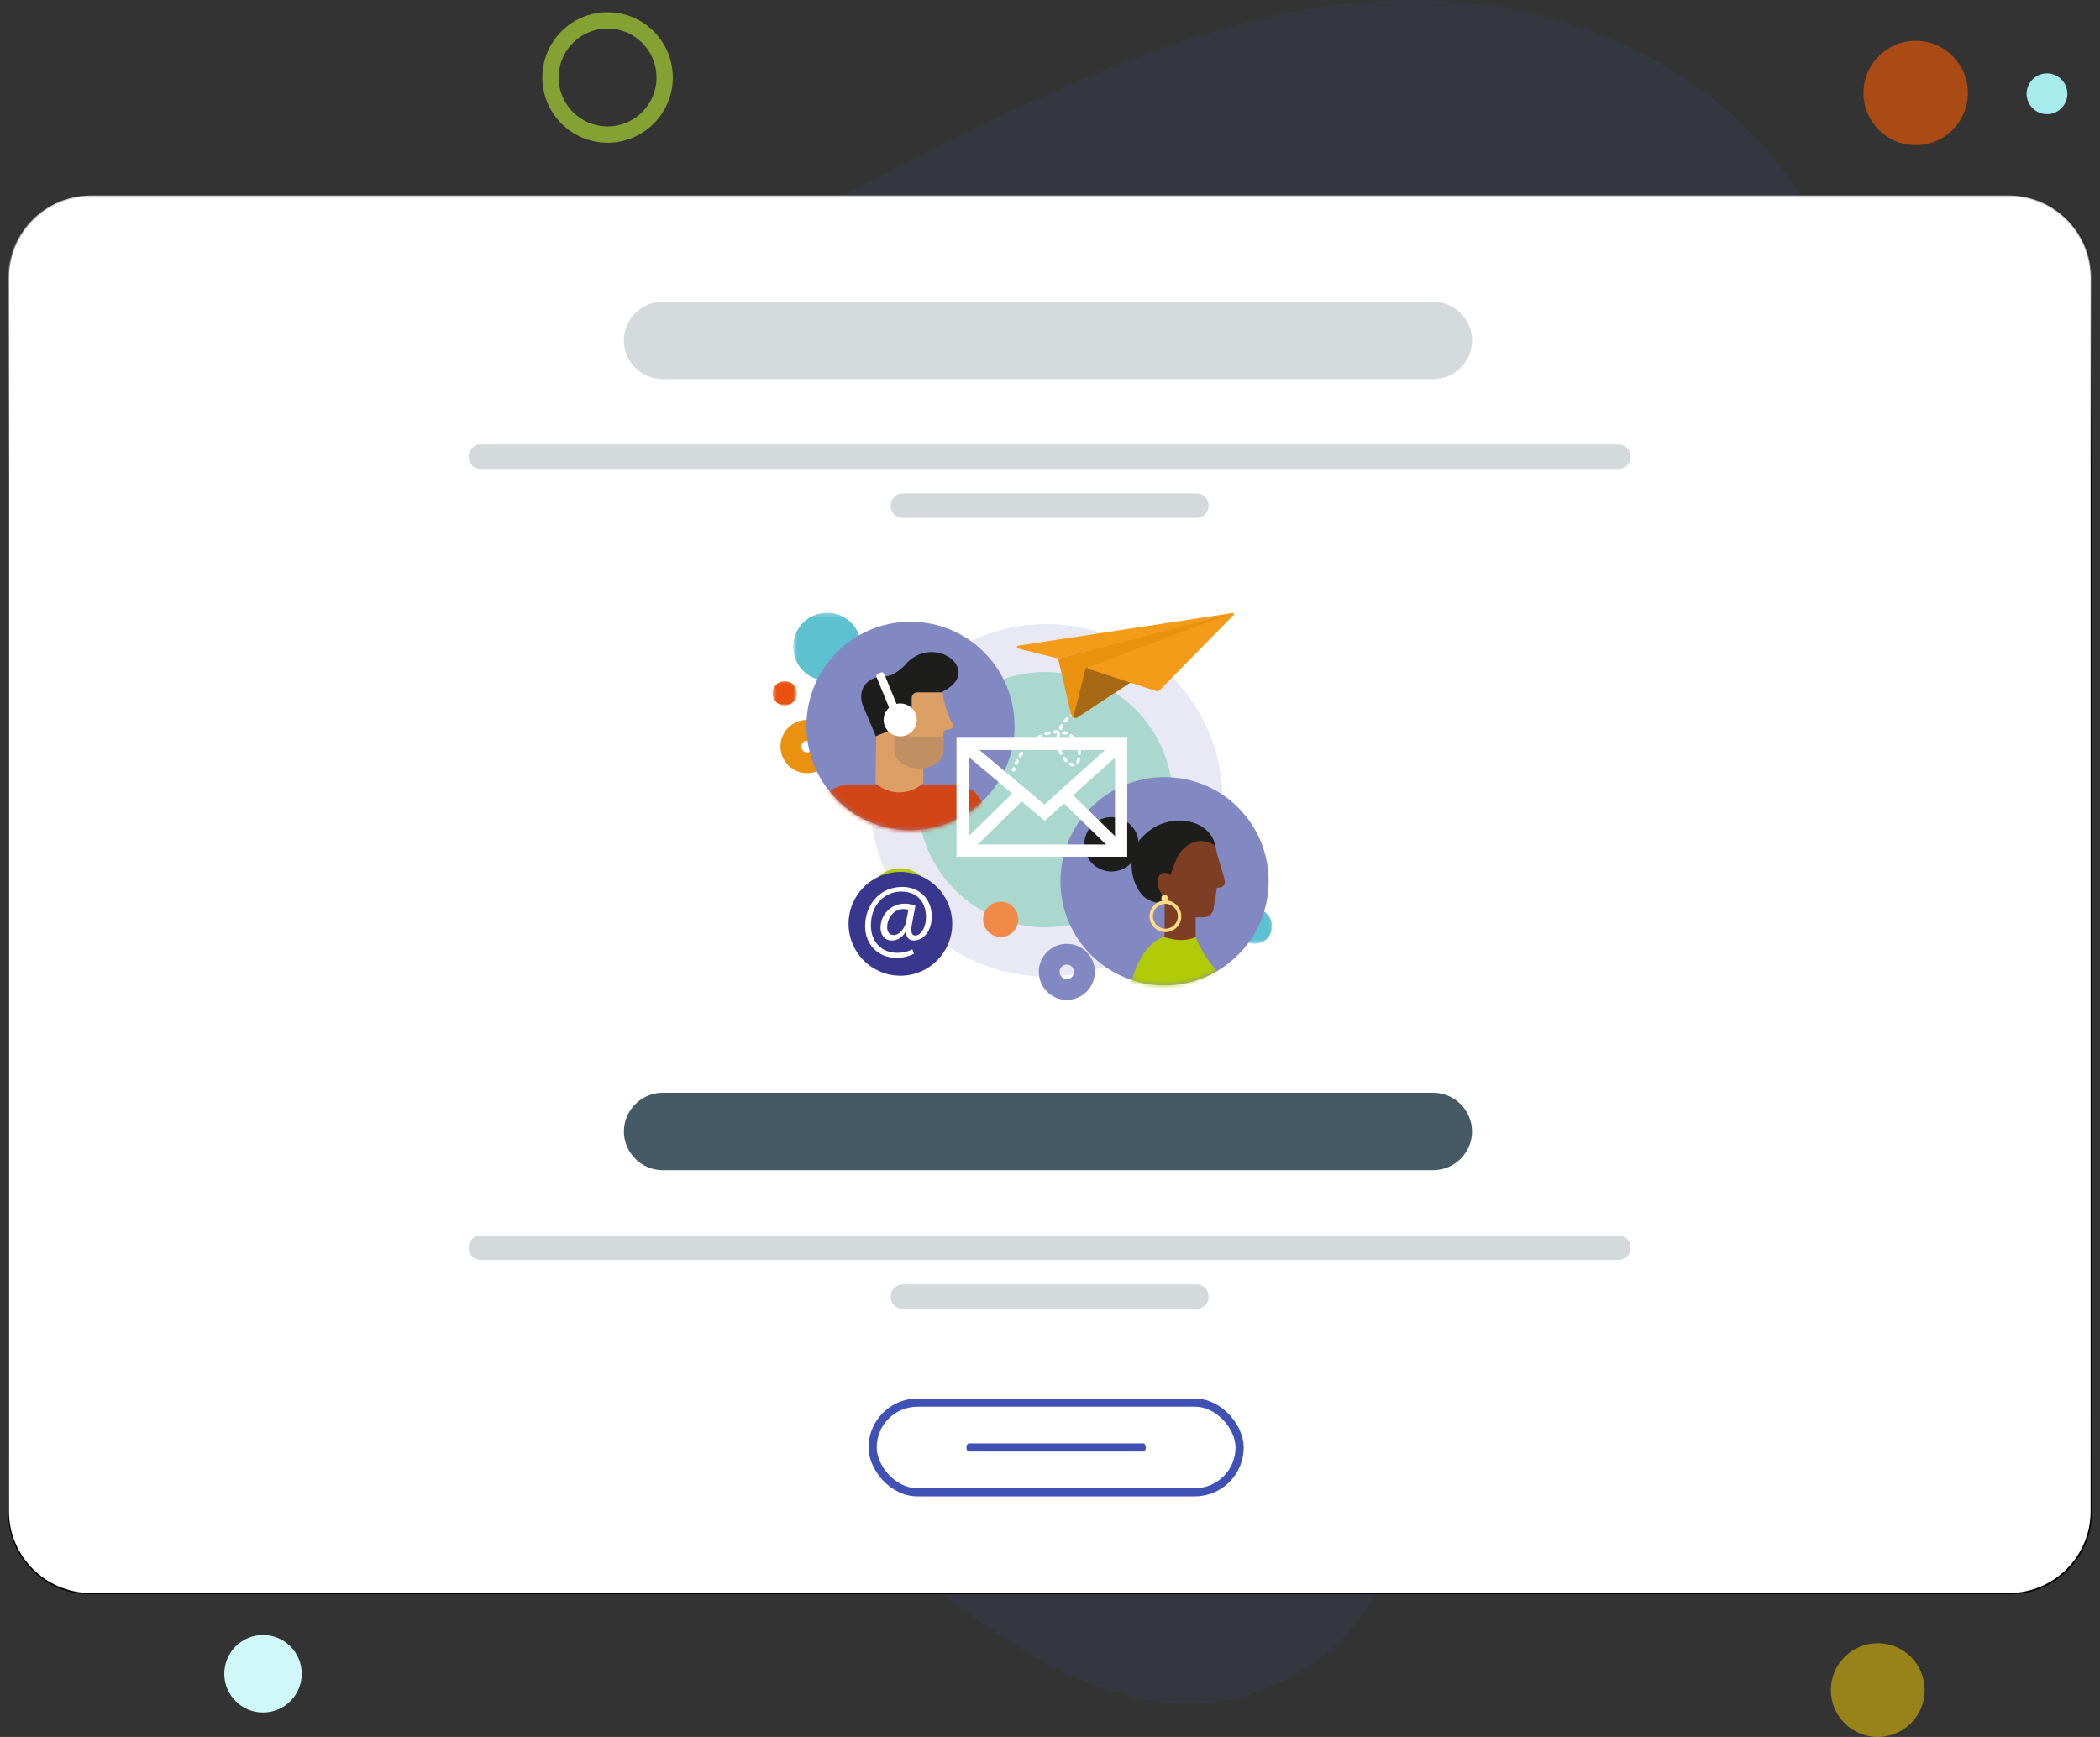 <svg width="515" height="426" viewBox="0 0 515 426" fill="none" xmlns="http://www.w3.org/2000/svg">
<rect x="0" y="0" width="515" height="426" fill="#333333" stroke="none"/>
<g clip-path="url(#clip0_212_11657)">
<path d="M469.8 35.6C476.869 35.6 482.6 29.869 482.6 22.8C482.6 15.731 476.869 10 469.8 10C462.731 10 457 15.731 457 22.8C457 29.869 462.731 35.6 469.8 35.6Z" fill="#FF5B00" fill-opacity="0.584"/>
<path d="M460.5 426C466.851 426 472 420.851 472 414.5C472 408.149 466.851 403 460.5 403C454.149 403 449 408.149 449 414.5C449 420.851 454.149 426 460.5 426Z" fill="#FFD400" fill-opacity="0.496"/>
<path d="M502 28C504.761 28 507 25.761 507 23C507 20.239 504.761 18 502 18C499.239 18 497 20.239 497 23C497 25.761 499.239 28 502 28Z" fill="#A8EBEC"/>
<path d="M149 33C156.732 33 163 26.732 163 19C163 11.268 156.732 5 149 5C141.268 5 135 11.268 135 19C135 26.732 141.268 33 149 33Z" stroke="#C2F033" stroke-opacity="0.578" stroke-width="4"/>
<path d="M64.5 420C69.747 420 74 415.747 74 410.5C74 405.253 69.747 401 64.5 401C59.253 401 55 405.253 55 410.5C55 415.747 59.253 420 64.5 420Z" fill="#D1F8F9"/>
<path opacity="0.1" d="M239.5 31.3L240.9 30.7C274.4 14.5 310.8 -0.5 348.4 -4.95948e-05C386.5 0.4 426.2 18.6 444.2 52.7C461.4 85.4 456.1 126.1 441.5 160.2C426.9 194.3 404.5 224 386.6 256.3C374 279.2 363.8 303.3 356.1 328.3C348.1 354.3 346.7 390.9 322.6 407.6C278.8 438.1 234.5 393.3 201.7 367.1C139.3 317.4 3.8 269.5 2 173.7C1 120 43.7 85.5 94.5 84.5C148.5 83.2 192.6 54.1 239.5 31.3Z" fill="#3F51B5"/>
<path fill-rule="evenodd" clip-rule="evenodd" d="M22 48H493C504 48 513 57 513 68V371C513 382 504 391 493 391H22C11 391 2 382 2 371V68C2 57 11 48 22 48Z" fill="black"/>
<path fill-rule="evenodd" clip-rule="evenodd" d="M22.2 48.2H492.7C503.7 48.2 512.7 57.2 512.7 68.2V370.7C512.7 381.7 503.7 390.7 492.7 390.7H22.2C11.2 390.7 2.2 381.7 2.2 370.7V68.2C2.2 57.2 11.2 48.2 22.2 48.2Z" fill="white" stroke="url(#paint0_linear_212_11657)" stroke-width="0.5"/>
<path d="M22.2 48.2H492.7C503.7 48.2 512.7 57.2 512.7 68.2V370.7C512.7 381.7 503.7 390.7 492.7 390.7H22.2C11.2 390.7 2.2 381.7 2.2 370.7V68.2C2.2 57.2 11.2 48.2 22.2 48.2Z" stroke="url(#paint1_linear_212_11657)" stroke-width="0.5"/>
<path fill-rule="evenodd" clip-rule="evenodd" d="M256.633 153.059C280.492 153.059 299.833 172.409 299.833 196.277C299.833 220.145 280.492 239.494 256.633 239.494C232.774 239.494 213.433 220.145 213.433 196.277C213.433 172.409 232.774 153.059 256.633 153.059Z" fill="#E9E9F6"/>
<path fill-rule="evenodd" clip-rule="evenodd" d="M256.332 164.812C273.617 164.812 287.629 178.83 287.629 196.122C287.629 213.414 273.617 227.431 256.332 227.431C239.047 227.431 225.035 213.414 225.035 196.122C225.035 178.83 239.047 164.812 256.332 164.812Z" fill="#AAD8CE"/>
<mask id="mask0_212_11657" style="mask-type:alpha" maskUnits="userSpaceOnUse" x="303" y="222" width="9" height="10">
<path d="M303.368 222.881H311.963V231.48H303.368V222.881Z" fill="white"/>
</mask>
<g mask="url(#mask0_212_11657)">
<path fill-rule="evenodd" clip-rule="evenodd" d="M307.666 222.881C310.039 222.881 311.964 224.806 311.964 227.18C311.964 229.555 310.039 231.48 307.666 231.48C305.292 231.48 303.368 229.555 303.368 227.18C303.368 224.806 305.292 222.881 307.666 222.881Z" fill="#5DC1D2"/>
</g>
<path fill-rule="evenodd" clip-rule="evenodd" d="M285.589 190.585C299.686 190.585 311.115 202.018 311.115 216.122C311.115 230.225 299.686 241.658 285.589 241.658C271.492 241.658 260.064 230.225 260.064 216.122C260.064 202.018 271.492 190.585 285.589 190.585Z" fill="#8288C2"/>
<mask id="mask1_212_11657" style="mask-type:alpha" maskUnits="userSpaceOnUse" x="260" y="191" width="51" height="51">
<path d="M260.073 216.41C260.073 230.356 271.378 241.661 285.324 241.661C299.27 241.661 310.576 230.356 310.576 216.41C310.576 202.463 299.27 191.158 285.324 191.158C271.378 191.158 260.073 202.463 260.073 216.41Z" fill="white"/>
</mask>
<g mask="url(#mask1_212_11657)">
<path fill-rule="evenodd" clip-rule="evenodd" d="M279.249 207.045C279.262 210.726 276.287 213.721 272.605 213.733C268.924 213.746 265.929 210.772 265.917 207.09C265.905 203.408 268.879 200.414 272.561 200.401H272.583C276.256 200.401 279.237 203.372 279.249 207.045Z" fill="#1D1E1B"/>
</g>
<mask id="mask2_212_11657" style="mask-type:alpha" maskUnits="userSpaceOnUse" x="260" y="191" width="51" height="51">
<path d="M260.073 216.41C260.073 230.356 271.378 241.661 285.324 241.661C299.27 241.661 310.576 230.356 310.576 216.41C310.576 202.463 299.27 191.158 285.324 191.158C271.378 191.158 260.073 202.463 260.073 216.41Z" fill="white"/>
</mask>
<g mask="url(#mask2_212_11657)">
<path fill-rule="evenodd" clip-rule="evenodd" d="M285.775 221.496C283.519 221.596 281.555 220.941 280.395 219.79C277.259 216.69 275.855 209.216 280.486 204.923C286.317 198.939 296.733 200.595 298.047 207.474C299.08 211.314 288.398 221.383 285.775 221.496Z" fill="#1D1E1B"/>
</g>
<mask id="mask3_212_11657" style="mask-type:alpha" maskUnits="userSpaceOnUse" x="260" y="191" width="51" height="51">
<path d="M260.073 216.41C260.073 230.356 271.378 241.661 285.324 241.661C299.27 241.661 310.576 230.356 310.576 216.41C310.576 202.463 299.27 191.158 285.324 191.158C271.378 191.158 260.073 202.463 260.073 216.41Z" fill="white"/>
</mask>
<g mask="url(#mask3_212_11657)">
<path fill-rule="evenodd" clip-rule="evenodd" d="M302.957 244.257C301.409 240.538 296.503 237.735 293.168 229.755L285.225 229.846C279.809 231.813 277.164 240.226 276.884 244.257H302.957Z" fill="#B1CB08"/>
</g>
<mask id="mask4_212_11657" style="mask-type:alpha" maskUnits="userSpaceOnUse" x="260" y="191" width="51" height="51">
<path d="M260.073 216.41C260.073 230.356 271.378 241.661 285.324 241.661C299.27 241.661 310.576 230.356 310.576 216.41C310.576 202.463 299.27 191.158 285.324 191.158C271.378 191.158 260.073 202.463 260.073 216.41Z" fill="white"/>
</mask>
<g mask="url(#mask4_212_11657)">
<path fill-rule="evenodd" clip-rule="evenodd" d="M300.389 216.238C300.028 214.009 298.484 210.326 298.087 207.46C296.187 206.142 293.227 205.366 290.32 208.074C288.903 209.401 288.009 211.648 287.057 214.591C286.326 214.067 285.536 213.891 284.9 214.207C283.762 214.771 283.546 216.694 284.449 218.499C284.752 219.145 285.152 219.74 285.636 220.264L285.581 229.837C288.194 230.708 290.681 230.897 293.218 229.837V224.976H295.059C295.745 224.984 296.408 224.727 296.909 224.259C297.396 223.795 297.672 223.152 297.672 222.48L298.444 217.709C298.444 217.709 300.471 217.822 300.389 216.238Z" fill="#7D3E24"/>
</g>
<mask id="mask5_212_11657" style="mask-type:alpha" maskUnits="userSpaceOnUse" x="260" y="191" width="51" height="51">
<path d="M260.073 216.41C260.073 230.356 271.378 241.661 285.324 241.661C299.27 241.661 310.576 230.356 310.576 216.41C310.576 202.463 299.27 191.158 285.324 191.158C271.378 191.158 260.073 202.463 260.073 216.41Z" fill="white"/>
</mask>
<g mask="url(#mask5_212_11657)">
<path fill-rule="evenodd" clip-rule="evenodd" d="M285.807 221.668C284.119 221.665 282.75 223.031 282.747 224.719C282.745 226.406 284.11 227.776 285.798 227.779C287.485 227.781 288.856 226.415 288.858 224.728V224.723C288.858 223.037 287.493 221.67 285.807 221.668ZM285.807 228.618C283.655 228.618 281.912 226.874 281.912 224.723C281.912 222.572 283.655 220.828 285.807 220.828C287.958 220.828 289.702 222.572 289.702 224.723C289.699 226.873 287.957 228.616 285.807 228.618Z" fill="#FFDB83"/>
</g>
<mask id="mask6_212_11657" style="mask-type:alpha" maskUnits="userSpaceOnUse" x="260" y="191" width="51" height="51">
<path d="M260.073 216.41C260.073 230.356 271.378 241.661 285.324 241.661C299.27 241.661 310.576 230.356 310.576 216.41C310.576 202.463 299.27 191.158 285.324 191.158C271.378 191.158 260.073 202.463 260.073 216.41Z" fill="white"/>
</mask>
<g mask="url(#mask6_212_11657)">
<path fill-rule="evenodd" clip-rule="evenodd" d="M286.407 220.26C286.407 220.703 286.048 221.063 285.604 221.063C285.16 221.063 284.8 220.703 284.8 220.26C284.8 219.816 285.16 219.456 285.604 219.456H285.608C286.049 219.456 286.407 219.814 286.407 220.255V220.26Z" fill="#FFDB83"/>
</g>
<path fill-rule="evenodd" clip-rule="evenodd" d="M220.719 212.947C225.056 212.947 228.572 216.468 228.572 220.812C228.572 225.155 225.056 228.676 220.719 228.676C216.383 228.676 212.867 225.155 212.867 220.812C212.867 216.468 216.383 212.947 220.719 212.947Z" fill="#B1CB08"/>
<path fill-rule="evenodd" clip-rule="evenodd" d="M245.412 221.145C247.797 221.145 249.73 223.081 249.73 225.47C249.73 227.859 247.797 229.795 245.412 229.795C243.027 229.795 241.093 227.859 241.093 225.47C241.093 223.081 243.027 221.145 245.412 221.145Z" fill="#F18948"/>
<path fill-rule="evenodd" clip-rule="evenodd" d="M261.623 234.034C264.007 234.034 265.941 235.97 265.941 238.359C265.941 240.748 264.007 242.684 261.623 242.684C259.238 242.684 257.304 240.748 257.304 238.359C257.304 235.97 259.238 234.034 261.623 234.034Z" stroke="#8288C2" stroke-width="5.1"/>
<mask id="mask7_212_11657" style="mask-type:alpha" maskUnits="userSpaceOnUse" x="189" y="167" width="7" height="7">
<path d="M189.456 167.041H195.42V173.015H189.456V167.041Z" fill="white"/>
</mask>
<g mask="url(#mask7_212_11657)">
<path fill-rule="evenodd" clip-rule="evenodd" d="M192.438 167.041C194.085 167.041 195.42 168.378 195.42 170.028C195.42 171.677 194.085 173.015 192.438 173.015C190.791 173.015 189.456 171.677 189.456 170.028C189.456 168.378 190.791 167.041 192.438 167.041Z" fill="#E9510E"/>
</g>
<mask id="mask8_212_11657" style="mask-type:alpha" maskUnits="userSpaceOnUse" x="194" y="150" width="18" height="17">
<path d="M194.522 150.269H211.184V166.958H194.522V150.269Z" fill="white"/>
</mask>
<g mask="url(#mask8_212_11657)">
<path fill-rule="evenodd" clip-rule="evenodd" d="M202.853 150.269C207.454 150.269 211.184 154.005 211.184 158.614C211.184 163.222 207.454 166.958 202.853 166.958C198.252 166.958 194.522 163.222 194.522 158.614C194.522 154.005 198.252 150.269 202.853 150.269Z" fill="#5DC1D2"/>
</g>
<path fill-rule="evenodd" clip-rule="evenodd" d="M197.928 179.103C200.125 179.103 201.905 180.886 201.905 183.086C201.905 185.285 200.125 187.068 197.928 187.068C195.732 187.068 193.952 185.285 193.952 183.086C193.952 180.886 195.732 179.103 197.928 179.103Z" stroke="#EA9210" stroke-width="5.1"/>
<path fill-rule="evenodd" clip-rule="evenodd" d="M248.535 189.014H248.494C248.422 188.992 248.381 188.916 248.402 188.843C248.402 188.843 248.403 188.842 248.403 188.84C248.415 188.8 248.435 188.763 248.462 188.731L248.485 188.69C248.484 188.68 248.484 188.671 248.485 188.662C248.474 188.614 248.474 188.564 248.485 188.516C248.498 188.483 248.514 188.451 248.531 188.42C248.573 188.358 248.658 188.339 248.722 188.379C248.786 188.416 248.807 188.497 248.771 188.56C248.768 188.564 248.766 188.567 248.763 188.571V188.598V188.63C248.775 188.679 248.775 188.728 248.763 188.776C248.747 188.815 248.728 188.852 248.704 188.886L248.681 188.927C248.659 188.986 248.598 189.023 248.535 189.014Z" fill="white"/>
<path fill-rule="evenodd" clip-rule="evenodd" d="M248.535 189.014H248.494C248.422 188.992 248.381 188.916 248.402 188.843C248.402 188.843 248.403 188.842 248.403 188.84C248.415 188.8 248.435 188.763 248.462 188.731L248.485 188.69C248.484 188.68 248.484 188.671 248.485 188.662C248.474 188.614 248.474 188.564 248.485 188.516C248.498 188.483 248.514 188.451 248.531 188.42C248.573 188.358 248.658 188.339 248.722 188.379C248.786 188.416 248.807 188.497 248.771 188.56C248.768 188.564 248.766 188.567 248.763 188.571V188.598V188.63C248.775 188.679 248.775 188.728 248.763 188.776C248.747 188.815 248.728 188.852 248.704 188.886L248.681 188.927C248.659 188.986 248.598 189.023 248.535 189.014Z" stroke="white" stroke-width="0.5"/>
<path fill-rule="evenodd" clip-rule="evenodd" d="M261.18 176.993H261.134C261.062 176.967 261.024 176.888 261.048 176.815C261.062 176.78 261.081 176.748 261.103 176.719L261.18 176.646C261.197 176.634 261.213 176.621 261.226 176.605C261.256 176.573 261.291 176.546 261.331 176.527L261.367 176.504C261.379 176.489 261.39 176.474 261.399 176.458C261.418 176.424 261.443 176.393 261.472 176.367V176.326C261.492 176.287 261.518 176.251 261.55 176.221C261.591 176.185 261.641 176.161 261.696 176.152C261.771 176.14 261.842 176.191 261.855 176.267C261.868 176.342 261.817 176.414 261.741 176.426V176.454C261.723 176.491 261.701 176.525 261.673 176.554C261.659 176.569 261.648 176.586 261.641 176.605C261.621 176.634 261.598 176.662 261.572 176.687C261.544 176.718 261.51 176.744 261.472 176.764H261.436L261.367 176.828L261.317 176.874C261.308 176.948 261.241 177.003 261.167 176.997L261.18 176.993ZM260.045 178.779C260.025 178.783 260.005 178.783 259.986 178.779C259.917 178.748 259.885 178.667 259.916 178.598C259.917 178.597 259.917 178.596 259.917 178.596C259.942 178.551 259.976 178.512 260.017 178.482H260.045V178.431C260.058 178.399 260.073 178.367 260.09 178.336V178.285C260.098 178.247 260.112 178.21 260.131 178.176V178.144C260.134 178.094 260.146 178.046 260.168 178.002C260.201 177.954 260.247 177.916 260.3 177.893H260.323C260.395 177.863 260.478 177.897 260.507 177.97C260.531 178.028 260.514 178.095 260.464 178.135H260.423C260.42 178.182 260.408 178.229 260.387 178.272V178.326C260.377 178.361 260.365 178.395 260.35 178.427L260.309 178.509L260.282 178.573C260.258 178.617 260.224 178.655 260.182 178.683C260.164 178.749 260.099 178.792 260.031 178.783L260.045 178.779ZM258.572 179.651C258.495 179.637 258.444 179.563 258.458 179.486C258.469 179.429 258.514 179.383 258.572 179.372H258.622C258.658 179.36 258.694 179.351 258.732 179.345H258.846H258.85H258.887C258.929 179.32 258.975 179.305 259.024 179.299H259.078C259.116 179.295 259.154 179.295 259.192 179.299C259.23 179.294 259.268 179.294 259.306 179.299H259.351C259.428 179.309 259.485 179.377 259.48 179.455C259.468 179.528 259.403 179.581 259.329 179.578H259.247H259.192H259.138C259.101 179.583 259.064 179.583 259.028 179.578H259.005C258.964 179.603 258.917 179.617 258.868 179.619C258.834 179.624 258.798 179.624 258.763 179.619H258.704H258.649H258.563L258.572 179.651ZM261.476 179.907H261.436H261.39L261.317 179.884H261.258L261.162 179.856C261.141 179.853 261.119 179.853 261.098 179.856H261.002H260.971C260.925 179.863 260.879 179.863 260.833 179.856H260.77C260.738 179.859 260.706 179.859 260.674 179.856H260.647C260.572 179.838 260.525 179.763 260.542 179.688C260.562 179.614 260.635 179.568 260.711 179.582H260.774H260.879H260.916C260.962 179.573 261.01 179.573 261.057 179.582H261.121H261.226L261.33 179.619H261.385L261.449 179.642H261.499C261.572 179.663 261.613 179.74 261.591 179.812C261.591 179.813 261.591 179.814 261.59 179.815C261.573 179.872 261.521 179.91 261.463 179.911L261.476 179.907ZM256.57 180.067H256.493C256.417 180.067 256.356 180.005 256.356 179.93C256.356 179.853 256.417 179.79 256.493 179.788H256.57L256.639 179.765L256.729 179.729H256.775C256.809 179.705 256.846 179.686 256.885 179.674C256.935 179.662 256.989 179.662 257.04 179.674H257.071H257.117C257.151 179.657 257.186 179.643 257.222 179.633C257.297 179.618 257.371 179.664 257.391 179.738C257.408 179.811 257.361 179.885 257.288 179.902C257.287 179.902 257.287 179.902 257.286 179.902H257.227C257.196 179.918 257.164 179.93 257.131 179.939C257.081 179.95 257.03 179.95 256.981 179.939H256.953H256.912C256.88 179.958 256.847 179.975 256.812 179.989C256.788 179.995 256.765 180.004 256.744 180.016L256.657 180.048C256.629 180.059 256.6 180.065 256.57 180.067ZM259.48 180.811C259.461 180.815 259.443 180.815 259.424 180.811C259.355 180.78 259.325 180.699 259.355 180.63C259.355 180.629 259.356 180.629 259.356 180.628V180.601C259.339 180.562 259.329 180.52 259.329 180.478C259.327 180.467 259.327 180.456 259.329 180.446C259.338 180.39 259.363 180.34 259.402 180.3C259.383 180.259 259.372 180.216 259.37 180.172V180.126C259.386 180.07 259.419 180.02 259.465 179.984C259.481 179.915 259.545 179.867 259.616 179.87C259.692 179.882 259.747 179.949 259.744 180.025V180.062C259.729 180.116 259.697 180.164 259.652 180.199C259.67 180.24 259.679 180.283 259.68 180.327V180.363C259.667 180.416 259.64 180.465 259.603 180.505C259.62 180.544 259.63 180.586 259.63 180.628V180.66C259.622 180.698 259.61 180.735 259.594 180.77C259.568 180.781 259.539 180.785 259.511 180.779L259.48 180.811ZM254.55 181.026C254.531 181.03 254.51 181.03 254.491 181.026C254.424 180.996 254.393 180.918 254.423 180.851C254.424 180.849 254.426 180.846 254.427 180.843C254.45 180.788 254.488 180.741 254.536 180.706C254.558 180.696 254.578 180.685 254.596 180.669L254.682 180.619C254.72 180.6 254.759 180.586 254.801 180.578H254.846L254.951 180.537C254.968 180.54 254.985 180.54 255.001 180.537L255.065 180.505L255.152 180.455H255.188C255.256 180.419 255.34 180.446 255.375 180.514C255.411 180.582 255.384 180.666 255.316 180.701H255.275L255.202 180.743L255.133 180.779C255.101 180.794 255.068 180.806 255.033 180.816C255.014 180.821 254.996 180.828 254.978 180.838C254.942 180.858 254.901 180.871 254.86 180.875H254.819L254.746 180.921L254.692 180.953V180.975C254.657 181.008 254.609 181.02 254.563 181.007L254.55 181.026ZM263.146 181.026C263.117 181.008 263.091 180.987 263.068 180.962C263.035 180.929 263.009 180.89 262.991 180.848C262.992 180.837 262.992 180.826 262.991 180.816H262.954C262.917 180.8 262.881 180.78 262.849 180.756L262.795 180.724C262.766 180.708 262.738 180.69 262.712 180.669L262.644 180.628L262.576 180.583C262.548 180.563 262.525 180.538 262.507 180.51C262.462 180.449 262.474 180.363 262.534 180.318C262.594 180.272 262.68 180.284 262.726 180.344C262.726 180.345 262.726 180.345 262.726 180.345L262.776 180.377L262.867 180.437L262.918 180.469C262.951 180.485 262.983 180.505 263.014 180.528H263.054C263.094 180.543 263.131 180.565 263.164 180.592C263.199 180.627 263.226 180.669 263.246 180.715C263.245 180.726 263.245 180.737 263.246 180.747L263.292 180.784L263.146 181.026ZM252.84 182.236C252.812 182.236 252.786 182.227 252.763 182.213C252.7 182.171 252.683 182.086 252.725 182.023C252.725 182.023 252.726 182.022 252.726 182.021C252.74 181.999 252.757 181.979 252.776 181.962V181.93C252.797 181.891 252.825 181.855 252.858 181.825C252.904 181.792 252.957 181.773 253.013 181.77C253.032 181.719 253.064 181.674 253.105 181.638L253.182 181.583L253.241 181.542C253.257 181.528 253.273 181.513 253.287 181.496C253.342 181.444 253.428 181.444 253.483 181.496C253.537 181.549 253.538 181.636 253.485 181.69L253.483 181.693C253.462 181.716 253.439 181.738 253.415 181.756L253.342 181.807L253.287 181.848V181.875C253.27 181.924 253.242 181.968 253.205 182.003C253.158 182.036 253.102 182.055 253.045 182.058V182.085C253.023 182.121 252.997 182.155 252.967 182.186C252.94 182.22 252.898 182.24 252.853 182.241L252.84 182.236ZM264.367 182.844C264.327 182.844 264.288 182.825 264.263 182.793C264.235 182.767 264.214 182.734 264.204 182.697L264.176 182.665C264.151 182.633 264.129 182.598 264.112 182.56C264.099 182.531 264.091 182.501 264.085 182.469C264.086 182.449 264.086 182.429 264.085 182.41L264.053 182.346C264.036 182.321 264.021 182.295 264.007 182.268L263.98 182.209L263.939 182.122C263.92 182.09 263.911 182.054 263.911 182.017V181.953C263.931 181.877 264.008 181.832 264.084 181.851C264.145 181.867 264.188 181.922 264.19 181.985C264.19 181.993 264.19 182 264.19 182.008L264.231 182.094L264.258 182.149L264.286 182.2L264.34 182.295C264.34 182.332 264.34 182.369 264.372 182.4C264.374 182.42 264.374 182.44 264.372 182.46L264.4 182.492C264.429 182.526 264.452 182.564 264.468 182.606C264.521 182.661 264.521 182.748 264.468 182.802C264.445 182.827 264.415 182.844 264.382 182.848L264.367 182.844ZM259.575 182.875C259.511 182.873 259.457 182.828 259.443 182.766C259.443 182.752 259.443 182.738 259.443 182.725C259.423 182.688 259.409 182.648 259.402 182.606C259.399 182.591 259.399 182.575 259.402 182.56C259.399 182.53 259.399 182.5 259.402 182.469V182.437C259.403 182.428 259.403 182.419 259.402 182.41C259.371 182.368 259.35 182.32 259.343 182.268V182.241C259.337 182.203 259.337 182.164 259.343 182.126C259.344 182.116 259.344 182.105 259.343 182.094V181.985C259.345 181.973 259.345 181.96 259.343 181.948C259.343 181.873 259.404 181.811 259.48 181.811H259.484C259.561 181.816 259.621 181.88 259.621 181.957V182.008V182.094C259.626 182.131 259.626 182.168 259.621 182.204C259.619 182.215 259.619 182.226 259.621 182.236C259.651 182.279 259.67 182.327 259.68 182.378C259.682 182.39 259.682 182.402 259.68 182.414C259.682 182.445 259.682 182.475 259.68 182.506C259.678 182.518 259.678 182.53 259.68 182.542C259.677 182.556 259.677 182.569 259.68 182.583C259.696 182.617 259.708 182.652 259.717 182.688C259.733 182.762 259.687 182.835 259.613 182.852C259.613 182.853 259.612 182.853 259.612 182.853L259.575 182.875ZM251.367 183.743C251.336 183.743 251.306 183.734 251.281 183.716C251.22 183.67 251.209 183.584 251.254 183.524C251.255 183.522 251.256 183.521 251.257 183.519L251.285 183.474C251.301 183.441 251.321 183.41 251.344 183.382C251.381 183.345 251.424 183.316 251.472 183.296C251.479 183.242 251.501 183.191 251.536 183.15C251.577 183.109 251.629 183.082 251.686 183.072H251.713L251.773 183.013C251.826 182.958 251.912 182.957 251.966 183.01L251.969 183.013C252.022 183.067 252.022 183.154 251.969 183.209C251.947 183.229 251.925 183.25 251.905 183.273C251.863 183.313 251.811 183.34 251.755 183.35C251.746 183.404 251.724 183.454 251.691 183.497C251.656 183.532 251.614 183.559 251.568 183.574H251.54L251.513 183.62L251.463 183.698C251.438 183.725 251.404 183.741 251.367 183.743ZM260.218 184.881C260.181 184.881 260.145 184.866 260.118 184.839H260.095C260.058 184.81 260.029 184.772 260.008 184.73C260.001 184.694 260.001 184.656 260.008 184.62V184.575C260.011 184.565 260.011 184.556 260.008 184.547L259.981 184.511C259.956 184.478 259.935 184.443 259.917 184.406C259.9 184.365 259.891 184.321 259.89 184.278C259.893 184.264 259.893 184.25 259.89 184.237C259.856 184.204 259.828 184.165 259.807 184.122C259.78 184.049 259.817 183.968 259.889 183.94H259.89C259.96 183.913 260.039 183.948 260.066 184.019L260.068 184.022H260.09C260.125 184.054 260.152 184.093 260.173 184.136C260.176 184.177 260.176 184.218 260.173 184.259C260.169 184.273 260.169 184.287 260.173 184.3L260.2 184.342C260.226 184.369 260.248 184.402 260.263 184.438C260.278 184.472 260.287 184.51 260.287 184.547V184.593L260.318 184.62C260.373 184.673 260.374 184.76 260.321 184.814L260.318 184.817C260.297 184.852 260.259 184.876 260.218 184.881ZM264.733 184.958C264.663 184.957 264.605 184.904 264.595 184.835C264.593 184.82 264.593 184.804 264.595 184.789C264.593 184.762 264.593 184.734 264.595 184.707V184.634C264.597 184.614 264.597 184.594 264.595 184.575C264.593 184.539 264.593 184.504 264.595 184.469C264.593 184.438 264.593 184.406 264.595 184.374V184.323C264.598 184.3 264.598 184.278 264.595 184.255C264.593 184.223 264.593 184.191 264.595 184.159V184.131C264.593 184.1 264.593 184.068 264.595 184.036V184.008C264.607 183.932 264.677 183.88 264.753 183.892C264.828 183.903 264.88 183.973 264.869 184.049V184.086C264.868 184.101 264.868 184.116 264.869 184.131V184.195V184.3C264.872 184.332 264.872 184.364 264.869 184.396C264.868 184.413 264.868 184.43 264.869 184.447C264.868 184.466 264.868 184.486 264.869 184.506C264.875 184.544 264.875 184.582 264.869 184.62C264.872 184.648 264.872 184.675 264.869 184.702V184.785C264.877 184.859 264.825 184.926 264.751 184.935L264.733 184.958ZM250.168 185.497H250.122C250.05 185.471 250.011 185.392 250.036 185.319C250.036 185.308 250.036 185.298 250.036 185.287C250.044 185.245 250.059 185.205 250.081 185.168C250.081 185.145 250.081 185.127 250.113 185.104L250.163 185.022C250.194 184.975 250.238 184.938 250.291 184.917H250.313L250.373 184.835L250.396 184.794V184.766C250.398 184.719 250.411 184.672 250.432 184.629C250.469 184.563 250.552 184.539 250.618 184.576C250.62 184.577 250.622 184.578 250.624 184.579C250.688 184.614 250.711 184.695 250.676 184.759C250.675 184.76 250.675 184.761 250.674 184.762C250.676 184.772 250.676 184.783 250.674 184.794C250.674 184.847 250.66 184.899 250.633 184.944L250.601 184.99L250.541 185.081C250.508 185.124 250.464 185.159 250.414 185.182H250.391C250.378 185.2 250.367 185.22 250.36 185.241L250.313 185.319C250.315 185.333 250.315 185.346 250.313 185.36V185.41C250.287 185.477 250.214 185.512 250.145 185.493L250.168 185.497ZM261.417 186.662C261.364 186.663 261.316 186.632 261.294 186.584V186.543L261.258 186.506L261.18 186.42C261.153 186.391 261.133 186.359 261.116 186.324L261.089 186.278H261.061C261.012 186.259 260.968 186.227 260.934 186.187C260.911 186.16 260.891 186.131 260.875 186.1C260.865 186.08 260.853 186.062 260.838 186.045L260.811 186C260.77 185.935 260.788 185.849 260.852 185.808C260.916 185.766 261.002 185.784 261.043 185.849V185.876C261.063 185.901 261.08 185.929 261.094 185.958L261.126 186.009H261.153C261.203 186.023 261.247 186.052 261.281 186.091C261.305 186.12 261.325 186.152 261.34 186.187C261.347 186.203 261.356 186.218 261.367 186.232L261.44 186.31L261.481 186.351C261.508 186.384 261.53 186.421 261.545 186.461C261.58 186.528 261.553 186.611 261.486 186.645L261.481 186.648C261.454 186.66 261.423 186.663 261.395 186.657L261.417 186.662ZM264.326 186.995H264.286C264.213 186.974 264.172 186.897 264.193 186.825C264.194 186.823 264.194 186.823 264.194 186.822V186.79C264.197 186.745 264.208 186.702 264.226 186.662C264.25 186.613 264.288 186.574 264.336 186.548V186.511C264.332 186.473 264.332 186.435 264.336 186.397C264.339 186.374 264.339 186.351 264.336 186.328C264.334 186.299 264.334 186.27 264.336 186.242C264.345 186.202 264.362 186.165 264.386 186.132V186.095C264.414 186.025 264.493 185.99 264.564 186.018C264.634 186.046 264.669 186.125 264.641 186.196C264.631 186.225 264.617 186.253 264.6 186.278V186.315C264.598 186.336 264.598 186.357 264.6 186.379C264.6 186.411 264.6 186.447 264.573 186.484C264.546 186.52 264.573 186.516 264.573 186.534C264.581 186.576 264.581 186.62 264.573 186.662C264.548 186.716 264.507 186.761 264.454 186.79V186.817C264.459 186.846 264.459 186.875 264.454 186.904C264.439 186.965 264.385 187.008 264.322 187.009L264.326 186.995ZM249.128 187.374H249.092C249.017 187.352 248.974 187.276 248.992 187.201C249.002 187.11 249.052 187.028 249.128 186.977H249.151C249.163 186.949 249.177 186.921 249.192 186.895L249.22 186.831L249.274 186.739L249.306 186.685L249.334 186.621C249.344 186.59 249.356 186.559 249.37 186.529C249.399 186.46 249.477 186.426 249.548 186.452C249.621 186.48 249.657 186.561 249.63 186.634H249.629V186.671C249.617 186.693 249.607 186.716 249.598 186.739C249.598 186.771 249.575 186.799 249.566 186.826L249.515 186.908L249.479 186.968L249.452 187.032L249.411 187.119C249.385 187.166 249.348 187.205 249.302 187.233V187.283C249.28 187.356 249.204 187.397 249.131 187.375C249.13 187.375 249.129 187.375 249.128 187.374ZM263.023 187.676H262.986L262.804 187.639L262.69 187.594H262.635L262.525 187.534C262.512 187.521 262.496 187.511 262.48 187.502H262.434C262.362 187.489 262.314 187.421 262.327 187.349C262.328 187.345 262.329 187.341 262.33 187.338C262.345 187.264 262.418 187.217 262.492 187.232C262.492 187.232 262.493 187.232 262.494 187.233C262.528 187.239 262.562 187.249 262.594 187.265C262.625 187.277 262.654 187.293 262.681 187.315L262.73 187.347L262.808 187.379L262.877 187.406L263.027 187.438H263.059C263.098 187.43 263.138 187.43 263.178 187.438H263.255C263.328 187.465 263.366 187.546 263.339 187.62C263.317 187.679 263.259 187.717 263.196 187.712H263.164H263.132C263.094 187.705 263.057 187.693 263.023 187.676Z" fill="white"/>
<path fill-rule="evenodd" clip-rule="evenodd" d="M261.18 176.993H261.134C261.062 176.967 261.024 176.888 261.048 176.815C261.062 176.78 261.081 176.748 261.103 176.719L261.18 176.646C261.197 176.634 261.213 176.621 261.226 176.605C261.256 176.573 261.291 176.546 261.331 176.527L261.367 176.504C261.379 176.489 261.39 176.474 261.399 176.458C261.418 176.424 261.443 176.393 261.472 176.367V176.326C261.492 176.287 261.518 176.251 261.55 176.221C261.591 176.185 261.641 176.161 261.696 176.152C261.771 176.14 261.842 176.191 261.855 176.267C261.868 176.342 261.817 176.414 261.741 176.426V176.454C261.723 176.491 261.701 176.525 261.673 176.554C261.659 176.569 261.648 176.586 261.641 176.605C261.621 176.634 261.598 176.662 261.572 176.687C261.544 176.718 261.51 176.744 261.472 176.764H261.436L261.367 176.828L261.317 176.874C261.308 176.948 261.241 177.003 261.167 176.997L261.18 176.993ZM260.045 178.779C260.025 178.783 260.005 178.783 259.986 178.779C259.917 178.748 259.885 178.667 259.916 178.598C259.917 178.597 259.917 178.596 259.917 178.596C259.942 178.551 259.976 178.512 260.017 178.482H260.045V178.431C260.058 178.399 260.073 178.367 260.09 178.336V178.285C260.098 178.247 260.112 178.21 260.131 178.176V178.144C260.134 178.094 260.146 178.046 260.168 178.002C260.201 177.954 260.247 177.916 260.3 177.893H260.323C260.395 177.863 260.478 177.897 260.507 177.97C260.531 178.028 260.514 178.095 260.464 178.135H260.423C260.42 178.182 260.408 178.229 260.387 178.272V178.326C260.377 178.361 260.365 178.395 260.35 178.427L260.309 178.509L260.282 178.573C260.258 178.617 260.224 178.655 260.182 178.683C260.164 178.749 260.099 178.792 260.031 178.783L260.045 178.779ZM258.572 179.651C258.495 179.637 258.444 179.563 258.458 179.486C258.469 179.429 258.514 179.383 258.572 179.372H258.622C258.658 179.36 258.694 179.351 258.732 179.345H258.846H258.85H258.887C258.929 179.32 258.975 179.305 259.024 179.299H259.078C259.116 179.295 259.154 179.295 259.192 179.299C259.23 179.294 259.268 179.294 259.306 179.299H259.351C259.428 179.309 259.485 179.377 259.48 179.455C259.468 179.528 259.403 179.581 259.329 179.578H259.247H259.192H259.138C259.101 179.583 259.064 179.583 259.028 179.578H259.005C258.964 179.603 258.917 179.617 258.868 179.619C258.834 179.624 258.798 179.624 258.763 179.619H258.704H258.649H258.563L258.572 179.651ZM261.476 179.907H261.436H261.39L261.317 179.884H261.258L261.162 179.856C261.141 179.853 261.119 179.853 261.098 179.856H261.002H260.971C260.925 179.863 260.879 179.863 260.833 179.856H260.77C260.738 179.859 260.706 179.859 260.674 179.856H260.647C260.572 179.838 260.525 179.763 260.542 179.688C260.562 179.614 260.635 179.568 260.711 179.582H260.774H260.879H260.916C260.962 179.573 261.01 179.573 261.057 179.582H261.121H261.226L261.33 179.619H261.385L261.449 179.642H261.499C261.572 179.663 261.613 179.74 261.591 179.812C261.591 179.813 261.591 179.814 261.59 179.815C261.573 179.872 261.521 179.91 261.463 179.911L261.476 179.907ZM256.57 180.067H256.493C256.417 180.067 256.356 180.005 256.356 179.93C256.356 179.853 256.417 179.79 256.493 179.788H256.57L256.639 179.765L256.729 179.729H256.775C256.809 179.705 256.846 179.686 256.885 179.674C256.935 179.662 256.989 179.662 257.04 179.674H257.071H257.117C257.151 179.657 257.186 179.643 257.222 179.633C257.297 179.618 257.371 179.664 257.391 179.738C257.408 179.811 257.361 179.885 257.288 179.902C257.287 179.902 257.287 179.902 257.286 179.902H257.227C257.196 179.918 257.164 179.93 257.131 179.939C257.081 179.95 257.03 179.95 256.981 179.939H256.953H256.912C256.88 179.958 256.847 179.975 256.812 179.989C256.788 179.995 256.765 180.004 256.744 180.016L256.657 180.048C256.629 180.059 256.6 180.065 256.57 180.067ZM259.48 180.811C259.461 180.815 259.443 180.815 259.424 180.811C259.355 180.78 259.325 180.699 259.355 180.63C259.355 180.629 259.356 180.629 259.356 180.628V180.601C259.339 180.562 259.329 180.52 259.329 180.478C259.327 180.467 259.327 180.456 259.329 180.446C259.338 180.39 259.363 180.34 259.402 180.3C259.383 180.259 259.372 180.216 259.37 180.172V180.126C259.386 180.07 259.419 180.02 259.465 179.984C259.481 179.915 259.545 179.867 259.616 179.87C259.692 179.882 259.747 179.949 259.744 180.025V180.062C259.729 180.116 259.697 180.164 259.652 180.199C259.67 180.24 259.679 180.283 259.68 180.327V180.363C259.667 180.416 259.64 180.465 259.603 180.505C259.62 180.544 259.63 180.586 259.63 180.628V180.66C259.622 180.698 259.61 180.735 259.594 180.77C259.568 180.781 259.539 180.785 259.511 180.779L259.48 180.811ZM254.55 181.026C254.531 181.03 254.51 181.03 254.491 181.026C254.424 180.996 254.393 180.918 254.423 180.851C254.424 180.849 254.426 180.846 254.427 180.843C254.45 180.788 254.488 180.741 254.536 180.706C254.558 180.696 254.578 180.685 254.596 180.669L254.682 180.619C254.72 180.6 254.759 180.586 254.801 180.578H254.846L254.951 180.537C254.968 180.54 254.985 180.54 255.001 180.537L255.065 180.505L255.152 180.455H255.188C255.256 180.419 255.34 180.446 255.375 180.514C255.411 180.582 255.384 180.666 255.316 180.701H255.275L255.202 180.743L255.133 180.779C255.101 180.794 255.068 180.806 255.033 180.816C255.014 180.821 254.996 180.828 254.978 180.838C254.942 180.858 254.901 180.871 254.86 180.875H254.819L254.746 180.921L254.692 180.953V180.975C254.657 181.008 254.609 181.02 254.563 181.007L254.55 181.026ZM263.146 181.026C263.117 181.008 263.091 180.987 263.068 180.962C263.035 180.929 263.009 180.89 262.991 180.848C262.992 180.837 262.992 180.826 262.991 180.816H262.954C262.917 180.8 262.881 180.78 262.849 180.756L262.795 180.724C262.766 180.708 262.738 180.69 262.712 180.669L262.644 180.628L262.576 180.583C262.548 180.563 262.525 180.538 262.507 180.51C262.462 180.449 262.474 180.363 262.534 180.318C262.594 180.272 262.68 180.284 262.726 180.344C262.726 180.345 262.726 180.345 262.726 180.345L262.776 180.377L262.867 180.437L262.918 180.469C262.951 180.485 262.983 180.505 263.014 180.528H263.054C263.094 180.543 263.131 180.565 263.164 180.592C263.199 180.627 263.226 180.669 263.246 180.715C263.245 180.726 263.245 180.737 263.246 180.747L263.292 180.784L263.146 181.026ZM252.84 182.236C252.812 182.236 252.786 182.227 252.763 182.213C252.7 182.171 252.683 182.086 252.725 182.023C252.725 182.023 252.726 182.022 252.726 182.021C252.74 181.999 252.757 181.979 252.776 181.962V181.93C252.797 181.891 252.825 181.855 252.858 181.825C252.904 181.792 252.957 181.773 253.013 181.77C253.032 181.719 253.064 181.674 253.105 181.638L253.182 181.583L253.241 181.542C253.257 181.528 253.273 181.513 253.287 181.496C253.342 181.444 253.428 181.444 253.483 181.496C253.537 181.549 253.538 181.636 253.485 181.69L253.483 181.693C253.462 181.716 253.439 181.738 253.415 181.756L253.342 181.807L253.287 181.848V181.875C253.27 181.924 253.242 181.968 253.205 182.003C253.158 182.036 253.102 182.055 253.045 182.058V182.085C253.023 182.121 252.997 182.155 252.967 182.186C252.94 182.22 252.898 182.24 252.853 182.241L252.84 182.236ZM264.367 182.844C264.327 182.844 264.288 182.825 264.263 182.793C264.235 182.767 264.214 182.734 264.204 182.697L264.176 182.665C264.151 182.633 264.129 182.598 264.112 182.56C264.099 182.531 264.091 182.501 264.085 182.469C264.086 182.449 264.086 182.429 264.085 182.41L264.053 182.346C264.036 182.321 264.021 182.295 264.007 182.268L263.98 182.209L263.939 182.122C263.92 182.09 263.911 182.054 263.911 182.017V181.953C263.931 181.877 264.008 181.832 264.084 181.851C264.145 181.867 264.188 181.922 264.19 181.985C264.19 181.993 264.19 182 264.19 182.008L264.231 182.094L264.258 182.149L264.286 182.2L264.34 182.295C264.34 182.332 264.34 182.369 264.372 182.4C264.374 182.42 264.374 182.44 264.372 182.46L264.4 182.492C264.429 182.526 264.452 182.564 264.468 182.606C264.521 182.661 264.521 182.748 264.468 182.802C264.445 182.827 264.415 182.844 264.382 182.848L264.367 182.844ZM259.575 182.875C259.511 182.873 259.457 182.828 259.443 182.766C259.443 182.752 259.443 182.738 259.443 182.725C259.423 182.688 259.409 182.648 259.402 182.606C259.399 182.591 259.399 182.575 259.402 182.56C259.399 182.53 259.399 182.5 259.402 182.469V182.437C259.403 182.428 259.403 182.419 259.402 182.41C259.371 182.368 259.35 182.32 259.343 182.268V182.241C259.337 182.203 259.337 182.164 259.343 182.126C259.344 182.116 259.344 182.105 259.343 182.094V181.985C259.345 181.973 259.345 181.96 259.343 181.948C259.343 181.873 259.404 181.811 259.48 181.811H259.484C259.561 181.816 259.621 181.88 259.621 181.957V182.008V182.094C259.626 182.131 259.626 182.168 259.621 182.204C259.619 182.215 259.619 182.226 259.621 182.236C259.651 182.279 259.67 182.327 259.68 182.378C259.682 182.39 259.682 182.402 259.68 182.414C259.682 182.445 259.682 182.475 259.68 182.506C259.678 182.518 259.678 182.53 259.68 182.542C259.677 182.556 259.677 182.569 259.68 182.583C259.696 182.617 259.708 182.652 259.717 182.688C259.733 182.762 259.687 182.835 259.613 182.852C259.613 182.853 259.612 182.853 259.612 182.853L259.575 182.875ZM251.367 183.743C251.336 183.743 251.306 183.734 251.281 183.716C251.22 183.67 251.209 183.584 251.254 183.524C251.255 183.522 251.256 183.521 251.257 183.519L251.285 183.474C251.301 183.441 251.321 183.41 251.344 183.382C251.381 183.345 251.424 183.316 251.472 183.296C251.479 183.242 251.501 183.191 251.536 183.15C251.577 183.109 251.629 183.082 251.686 183.072H251.713L251.773 183.013C251.826 182.958 251.912 182.957 251.966 183.01L251.969 183.013C252.022 183.067 252.022 183.154 251.969 183.209C251.947 183.229 251.925 183.25 251.905 183.273C251.863 183.313 251.811 183.34 251.755 183.35C251.746 183.404 251.724 183.454 251.691 183.497C251.656 183.532 251.614 183.559 251.568 183.574H251.54L251.513 183.62L251.463 183.698C251.438 183.725 251.404 183.741 251.367 183.743ZM260.218 184.881C260.181 184.881 260.145 184.866 260.118 184.839H260.095C260.058 184.81 260.029 184.772 260.008 184.73C260.001 184.694 260.001 184.656 260.008 184.62V184.575C260.011 184.565 260.011 184.556 260.008 184.547L259.981 184.511C259.956 184.478 259.935 184.443 259.917 184.406C259.9 184.365 259.891 184.321 259.89 184.278C259.893 184.264 259.893 184.25 259.89 184.237C259.856 184.204 259.828 184.165 259.807 184.122C259.78 184.049 259.817 183.968 259.889 183.94H259.89C259.96 183.913 260.039 183.948 260.066 184.019L260.068 184.022H260.09C260.125 184.054 260.152 184.093 260.173 184.136C260.176 184.177 260.176 184.218 260.173 184.259C260.169 184.273 260.169 184.287 260.173 184.3L260.2 184.342C260.226 184.369 260.248 184.402 260.263 184.438C260.278 184.472 260.287 184.51 260.287 184.547V184.593L260.318 184.62C260.373 184.673 260.374 184.76 260.321 184.814L260.318 184.817C260.297 184.852 260.259 184.876 260.218 184.881ZM264.733 184.958C264.663 184.957 264.605 184.904 264.595 184.835C264.593 184.82 264.593 184.804 264.595 184.789C264.593 184.762 264.593 184.734 264.595 184.707V184.634C264.597 184.614 264.597 184.594 264.595 184.575C264.593 184.539 264.593 184.504 264.595 184.469C264.593 184.438 264.593 184.406 264.595 184.374V184.323C264.598 184.3 264.598 184.278 264.595 184.255C264.593 184.223 264.593 184.191 264.595 184.159V184.131C264.593 184.1 264.593 184.068 264.595 184.036V184.008C264.607 183.932 264.677 183.88 264.753 183.892C264.828 183.903 264.88 183.973 264.869 184.049V184.086C264.868 184.101 264.868 184.116 264.869 184.131V184.195V184.3C264.872 184.332 264.872 184.364 264.869 184.396C264.868 184.413 264.868 184.43 264.869 184.447C264.868 184.466 264.868 184.486 264.869 184.506C264.875 184.544 264.875 184.582 264.869 184.62C264.872 184.648 264.872 184.675 264.869 184.702V184.785C264.877 184.859 264.825 184.926 264.751 184.935L264.733 184.958ZM250.168 185.497H250.122C250.05 185.471 250.011 185.392 250.036 185.319C250.036 185.308 250.036 185.298 250.036 185.287C250.044 185.245 250.059 185.205 250.081 185.168C250.081 185.145 250.081 185.127 250.113 185.104L250.163 185.022C250.194 184.975 250.238 184.938 250.291 184.917H250.313L250.373 184.835L250.396 184.794V184.766C250.398 184.719 250.411 184.672 250.432 184.629C250.469 184.563 250.552 184.539 250.618 184.576C250.62 184.577 250.622 184.578 250.624 184.579C250.688 184.614 250.711 184.695 250.676 184.759C250.675 184.76 250.675 184.761 250.674 184.762C250.676 184.772 250.676 184.783 250.674 184.794C250.674 184.847 250.66 184.899 250.633 184.944L250.601 184.99L250.541 185.081C250.508 185.124 250.464 185.159 250.414 185.182H250.391C250.378 185.2 250.367 185.22 250.36 185.241L250.313 185.319C250.315 185.333 250.315 185.346 250.313 185.36V185.41C250.287 185.477 250.214 185.512 250.145 185.493L250.168 185.497ZM261.417 186.662C261.364 186.663 261.316 186.632 261.294 186.584V186.543L261.258 186.506L261.18 186.42C261.153 186.391 261.133 186.359 261.116 186.324L261.089 186.278H261.061C261.012 186.259 260.968 186.227 260.934 186.187C260.911 186.16 260.891 186.131 260.875 186.1C260.865 186.08 260.853 186.062 260.838 186.045L260.811 186C260.77 185.935 260.788 185.849 260.852 185.808C260.916 185.766 261.002 185.784 261.043 185.849V185.876C261.063 185.901 261.08 185.929 261.094 185.958L261.126 186.009H261.153C261.203 186.023 261.247 186.052 261.281 186.091C261.305 186.12 261.325 186.152 261.34 186.187C261.347 186.203 261.356 186.218 261.367 186.232L261.44 186.31L261.481 186.351C261.508 186.384 261.53 186.421 261.545 186.461C261.58 186.528 261.553 186.611 261.486 186.645L261.481 186.648C261.454 186.66 261.423 186.663 261.395 186.657L261.417 186.662ZM264.326 186.995H264.286C264.213 186.974 264.172 186.897 264.193 186.825C264.194 186.823 264.194 186.823 264.194 186.822V186.79C264.197 186.745 264.208 186.702 264.226 186.662C264.25 186.613 264.288 186.574 264.336 186.548V186.511C264.332 186.473 264.332 186.435 264.336 186.397C264.339 186.374 264.339 186.351 264.336 186.328C264.334 186.299 264.334 186.27 264.336 186.242C264.345 186.202 264.362 186.165 264.386 186.132V186.095C264.414 186.025 264.493 185.99 264.564 186.018C264.634 186.046 264.669 186.125 264.641 186.196C264.631 186.225 264.617 186.253 264.6 186.278V186.315C264.598 186.336 264.598 186.357 264.6 186.379C264.6 186.411 264.6 186.447 264.573 186.484C264.546 186.52 264.573 186.516 264.573 186.534C264.581 186.576 264.581 186.62 264.573 186.662C264.548 186.716 264.507 186.761 264.454 186.79V186.817C264.459 186.846 264.459 186.875 264.454 186.904C264.439 186.965 264.385 187.008 264.322 187.009L264.326 186.995ZM249.128 187.374H249.092C249.017 187.352 248.974 187.276 248.992 187.201C249.002 187.11 249.052 187.028 249.128 186.977H249.151C249.163 186.949 249.177 186.921 249.192 186.895L249.22 186.831L249.274 186.739L249.306 186.685L249.334 186.621C249.344 186.59 249.356 186.559 249.37 186.529C249.399 186.46 249.477 186.426 249.548 186.452C249.621 186.48 249.657 186.561 249.63 186.634H249.629V186.671C249.617 186.693 249.607 186.716 249.598 186.739C249.598 186.771 249.575 186.799 249.566 186.826L249.515 186.908L249.479 186.968L249.452 187.032L249.411 187.119C249.385 187.166 249.348 187.205 249.302 187.233V187.283C249.28 187.356 249.204 187.397 249.131 187.375C249.13 187.375 249.129 187.375 249.128 187.374ZM263.023 187.676H262.986L262.804 187.639L262.69 187.594H262.635L262.525 187.534C262.512 187.521 262.496 187.511 262.48 187.502H262.434C262.362 187.489 262.314 187.421 262.327 187.349C262.328 187.345 262.329 187.341 262.33 187.338C262.345 187.264 262.418 187.217 262.492 187.232C262.492 187.232 262.493 187.232 262.494 187.233C262.528 187.239 262.562 187.249 262.594 187.265C262.625 187.277 262.654 187.293 262.681 187.315L262.73 187.347L262.808 187.379L262.877 187.406L263.027 187.438H263.059C263.098 187.43 263.138 187.43 263.178 187.438H263.255C263.328 187.465 263.366 187.546 263.339 187.62C263.317 187.679 263.259 187.717 263.196 187.712H263.164H263.132C263.094 187.705 263.057 187.693 263.023 187.676Z" stroke="white" stroke-width="0.5"/>
<path fill-rule="evenodd" clip-rule="evenodd" d="M262.795 175.568C262.747 175.568 262.702 175.544 262.676 175.504C262.636 175.439 262.654 175.354 262.717 175.312L262.763 175.285V175.257C262.788 175.217 262.821 175.181 262.858 175.152C262.906 175.122 262.961 175.106 263.018 175.106H263.045C263.118 175.078 263.2 175.113 263.229 175.186C263.251 175.241 263.236 175.304 263.191 175.344C263.143 175.373 263.088 175.387 263.032 175.385H263.009C262.985 175.425 262.954 175.461 262.918 175.49L262.863 175.527C262.844 175.547 262.821 175.561 262.795 175.568Z" fill="white"/>
<path fill-rule="evenodd" clip-rule="evenodd" d="M262.795 175.568C262.747 175.568 262.702 175.544 262.676 175.504C262.636 175.439 262.654 175.354 262.717 175.312L262.763 175.285V175.257C262.788 175.217 262.821 175.181 262.858 175.152C262.906 175.122 262.961 175.106 263.018 175.106H263.045C263.118 175.078 263.2 175.113 263.229 175.186C263.251 175.241 263.236 175.304 263.191 175.344C263.143 175.373 263.088 175.387 263.032 175.385H263.009C262.985 175.425 262.954 175.461 262.918 175.49L262.863 175.527C262.844 175.547 262.821 175.561 262.795 175.568Z" stroke="white" stroke-width="0.5"/>
<path fill-rule="evenodd" clip-rule="evenodd" d="M302.298 150.525L260.442 161.272C259.94 161.458 259.395 161.487 258.877 161.354L249.639 159.029C249.454 158.978 249.347 158.786 249.398 158.602C249.434 158.474 249.54 158.377 249.671 158.354L302.261 150.338C302.314 150.333 302.361 150.372 302.365 150.425C302.369 150.47 302.341 150.512 302.298 150.525Z" fill="#F59B1A"/>
<path fill-rule="evenodd" clip-rule="evenodd" d="M302.439 150.836L264.199 175.956C263.744 176.255 263.134 176.128 262.835 175.672C262.771 175.575 262.725 175.467 262.699 175.353L259.566 161.797C259.528 161.634 259.627 161.47 259.789 161.427L302.229 150.352C302.368 150.306 302.518 150.38 302.563 150.519C302.604 150.641 302.552 150.775 302.439 150.836Z" fill="#EA9210"/>
<path fill-rule="evenodd" clip-rule="evenodd" d="M296.698 154.599L264.121 175.988C263.882 176.142 263.563 176.074 263.409 175.834C263.332 175.715 263.307 175.569 263.342 175.431L266.146 164.282C266.227 163.961 266.46 163.699 266.771 163.583L295.832 152.877C296.328 152.682 296.89 152.927 297.085 153.425C297.255 153.859 297.092 154.352 296.698 154.599Z" fill="#A86915"/>
<path fill-rule="evenodd" clip-rule="evenodd" d="M302.416 150.923L284.386 169.288C284.044 169.63 283.656 169.539 283.196 169.388L267.058 164.081C266.639 163.939 266.543 163.661 266.958 163.505L302.111 150.379C302.512 150.247 302.717 150.621 302.416 150.923Z" fill="#F59B1A"/>
<path fill-rule="evenodd" clip-rule="evenodd" d="M220.811 213.837C227.832 213.837 233.524 219.538 233.524 226.571C233.524 233.603 227.832 239.305 220.811 239.305C213.789 239.305 208.097 233.603 208.097 226.571C208.097 219.538 213.789 213.837 220.811 213.837Z" fill="#38378D"/>
<path fill-rule="evenodd" clip-rule="evenodd" d="M222.771 223.122C222.368 223.001 221.948 222.941 221.526 222.944C219.333 222.944 217.564 225.018 217.564 227.438C217.564 228.535 218.111 229.334 219.205 229.334C220.651 229.334 221.973 227.507 222.247 225.941L222.771 223.122ZM224.139 233.902C222.771 234.607 221.246 234.952 219.707 234.901C215.603 234.901 212.156 231.905 212.156 227.114C212.156 221.971 215.717 217.523 221.248 217.523C225.585 217.523 228.499 220.565 228.499 224.735C228.499 228.476 226.41 230.672 224.066 230.672C223.068 230.672 222.147 230.001 222.242 228.476H222.142C221.267 229.95 220.122 230.672 218.626 230.672C217.131 230.672 215.936 229.499 215.936 227.53C215.931 224.276 218.561 221.634 221.809 221.629H221.823C222.738 221.616 223.647 221.793 224.49 222.15L223.642 226.653C223.268 228.549 223.569 229.421 224.39 229.444C225.662 229.471 227.081 227.772 227.081 224.877C227.081 221.254 224.915 218.66 221.052 218.66C216.989 218.66 213.574 221.88 213.574 226.945C213.574 231.115 216.31 233.682 219.981 233.682C221.285 233.719 222.578 233.425 223.738 232.828L224.139 233.902Z" fill="white"/>
<path fill-rule="evenodd" clip-rule="evenodd" d="M223.208 152.479C237.304 152.437 248.764 163.849 248.807 177.967C248.848 192.085 237.456 203.564 223.36 203.606C209.264 203.647 197.804 192.236 197.762 178.118C197.72 164 209.113 152.521 223.208 152.479Z" fill="#8288C2"/>
<mask id="mask9_212_11657" style="mask-type:alpha" maskUnits="userSpaceOnUse" x="198" y="153" width="51" height="51">
<path d="M223.283 153.194C209.331 153.235 198.056 164.578 198.097 178.529C198.139 192.48 209.481 203.756 223.433 203.715C237.384 203.674 248.66 192.331 248.618 178.379C248.577 164.454 237.275 153.194 223.36 153.194C223.334 153.194 223.308 153.194 223.283 153.194Z" fill="white"/>
</mask>
<g mask="url(#mask9_212_11657)">
<path fill-rule="evenodd" clip-rule="evenodd" d="M241.783 205.205L241.138 198.805C241.138 195.253 237.87 192.387 233.84 192.387H209.017C203.601 192.261 200.067 196.449 200.103 200.732L200.04 205.205H241.783Z" fill="#D24516"/>
</g>
<path fill-rule="evenodd" clip-rule="evenodd" d="M231.195 169.59C241.062 164.79 229.823 155.445 222.562 162.402C221.968 163.233 219.279 165.88 217.075 165.88C213.454 165.753 210.189 168.296 211.488 172.737L214.825 180.643C222.288 180.007 227.135 174.971 231.195 169.59Z" fill="#1D1D1B"/>
<path fill-rule="evenodd" clip-rule="evenodd" d="M233.81 177.882C232.493 175.834 231.309 171.856 231.195 169.813H225.31C224.812 169.813 224.396 169.785 224.039 170.167C223.708 170.457 223.537 170.888 223.582 171.325V177.006L214.894 180.493L214.688 192.086C218.016 195.09 223.103 195.074 226.412 192.05V188.109C229.782 188.009 231.506 185.543 231.369 182.659V180.071C231.369 179.335 231.533 179.117 232.283 178.936C233.339 178.849 233.98 178.568 233.81 177.882Z" fill="#DC9F66"/>
<path fill-rule="evenodd" clip-rule="evenodd" d="M223.925 180.802C223.509 180.758 223.124 180.566 222.841 180.262C222.553 179.96 222.4 179.556 222.416 179.14V176.715H219.334V184.258C219.334 186.583 222.123 188.472 225.434 188.472C228.744 188.472 231.419 186.583 231.419 184.258V180.802H223.925Z" fill="#C08F64"/>
<path fill-rule="evenodd" clip-rule="evenodd" d="M224.83 176.556C224.83 178.783 223.012 180.589 220.77 180.589C218.527 180.589 216.709 178.783 216.709 176.556C216.709 174.329 218.527 172.524 220.77 172.524C223.012 172.524 224.83 174.329 224.83 176.556Z" fill="white"/>
<path fill-rule="evenodd" clip-rule="evenodd" d="M220.774 174.871C220.945 175.179 220.845 175.565 220.546 175.752L219.659 176.102C219.38 176.211 219.032 175.998 218.881 175.621L214.999 166.139C214.827 165.831 214.93 165.442 215.232 165.258L216.115 164.908C216.394 164.795 216.746 165.013 216.897 165.39L220.774 174.871Z" fill="white"/>
<mask id="mask10_212_11657" style="mask-type:alpha" maskUnits="userSpaceOnUse" x="189" y="150" width="123" height="94">
<path d="M189 244H311.963V150.268H189V244Z" fill="white"/>
</mask>
<g mask="url(#mask10_212_11657)">
<path fill-rule="evenodd" clip-rule="evenodd" d="M236.065 208.616H274.94V182.437H236.065V208.616Z" stroke="white" stroke-width="3"/>
<path d="M236.065 182.437L256.17 199.302L274.935 182.437" stroke="white" stroke-width="3"/>
<path d="M236.065 208.621L250.139 194.861" stroke="white" stroke-width="3"/>
<path d="M275.159 208.843L261.085 195.084" stroke="white" stroke-width="3"/>
</g>
<path fill-rule="evenodd" clip-rule="evenodd" d="M117.9 109H396.9C398.6 109 399.9 110.3 399.9 112C399.9 113.7 398.6 115 396.9 115H117.9C116.2 115 114.9 113.7 114.9 112C114.9 110.3 116.3 109 117.9 109Z" fill="#455A64" fill-opacity="0.229"/>
<path fill-rule="evenodd" clip-rule="evenodd" d="M221.4 121H293.4C295.1 121 296.4 122.3 296.4 124C296.4 125.7 295.1 127 293.4 127H221.4C219.7 127 218.4 125.7 218.4 124C218.4 122.3 219.8 121 221.4 121Z" fill="#455A64" fill-opacity="0.229"/>
<path fill-rule="evenodd" clip-rule="evenodd" d="M117.9 303H396.9C398.6 303 399.9 304.3 399.9 306C399.9 307.7 398.6 309 396.9 309H117.9C116.2 309 114.9 307.7 114.9 306C114.9 304.3 116.3 303 117.9 303Z" fill="#455A64" fill-opacity="0.229"/>
<path fill-rule="evenodd" clip-rule="evenodd" d="M221.4 315H293.4C295.1 315 296.4 316.3 296.4 318C296.4 319.7 295.1 321 293.4 321H221.4C219.7 321 218.4 319.7 218.4 318C218.4 316.3 219.8 315 221.4 315Z" fill="#455A64" fill-opacity="0.229"/>
<path fill-rule="evenodd" clip-rule="evenodd" d="M162.5 74H351.5C356.7 74 361 78.3 361 83.5C361 88.7 356.7 93 351.5 93H162.5C157.3 93 153 88.7 153 83.5C153 78.3 157.3 74 162.5 74Z" fill="#D5DADC"/>
<path fill-rule="evenodd" clip-rule="evenodd" d="M162.5 268H351.5C356.7 268 361 272.3 361 277.5C361 282.7 356.7 287 351.5 287H162.5C157.3 287 153 282.7 153 277.5C153 272.3 157.3 268 162.5 268Z" fill="#455A64"/>
<path fill-rule="evenodd" clip-rule="evenodd" d="M237.647 354H280.353C280.72 354 281 354.433 281 355C281 355.567 280.72 356 280.353 356H237.647C237.28 356 237 355.567 237 355C237 354.433 237.28 354 237.647 354Z" fill="#3F51B5"/>
<rect x="214" y="344" width="90" height="22" rx="11" stroke="#3F51B5" stroke-width="2"/>
</g>
<defs>
<linearGradient id="paint0_linear_212_11657" x1="257.491" y1="48.233" x2="257.491" y2="390.733" gradientUnits="userSpaceOnUse">
<stop stop-color="white" stop-opacity="0.8"/>
<stop offset="0.05" stop-color="white" stop-opacity="0.4"/>
<stop offset="0.2" stop-color="white" stop-opacity="0"/>
<stop offset="1" stop-color="white" stop-opacity="0"/>
</linearGradient>
<linearGradient id="paint1_linear_212_11657" x1="257.491" y1="48.233" x2="257.491" y2="390.733" gradientUnits="userSpaceOnUse">
<stop stop-opacity="0"/>
<stop offset="0.8" stop-opacity="0"/>
<stop offset="0.95" stop-opacity="0.02"/>
<stop offset="1" stop-opacity="0.04"/>
</linearGradient>
<clipPath id="clip0_212_11657">
<rect width="515" height="426" fill="white"/>
</clipPath>
</defs>
</svg>
